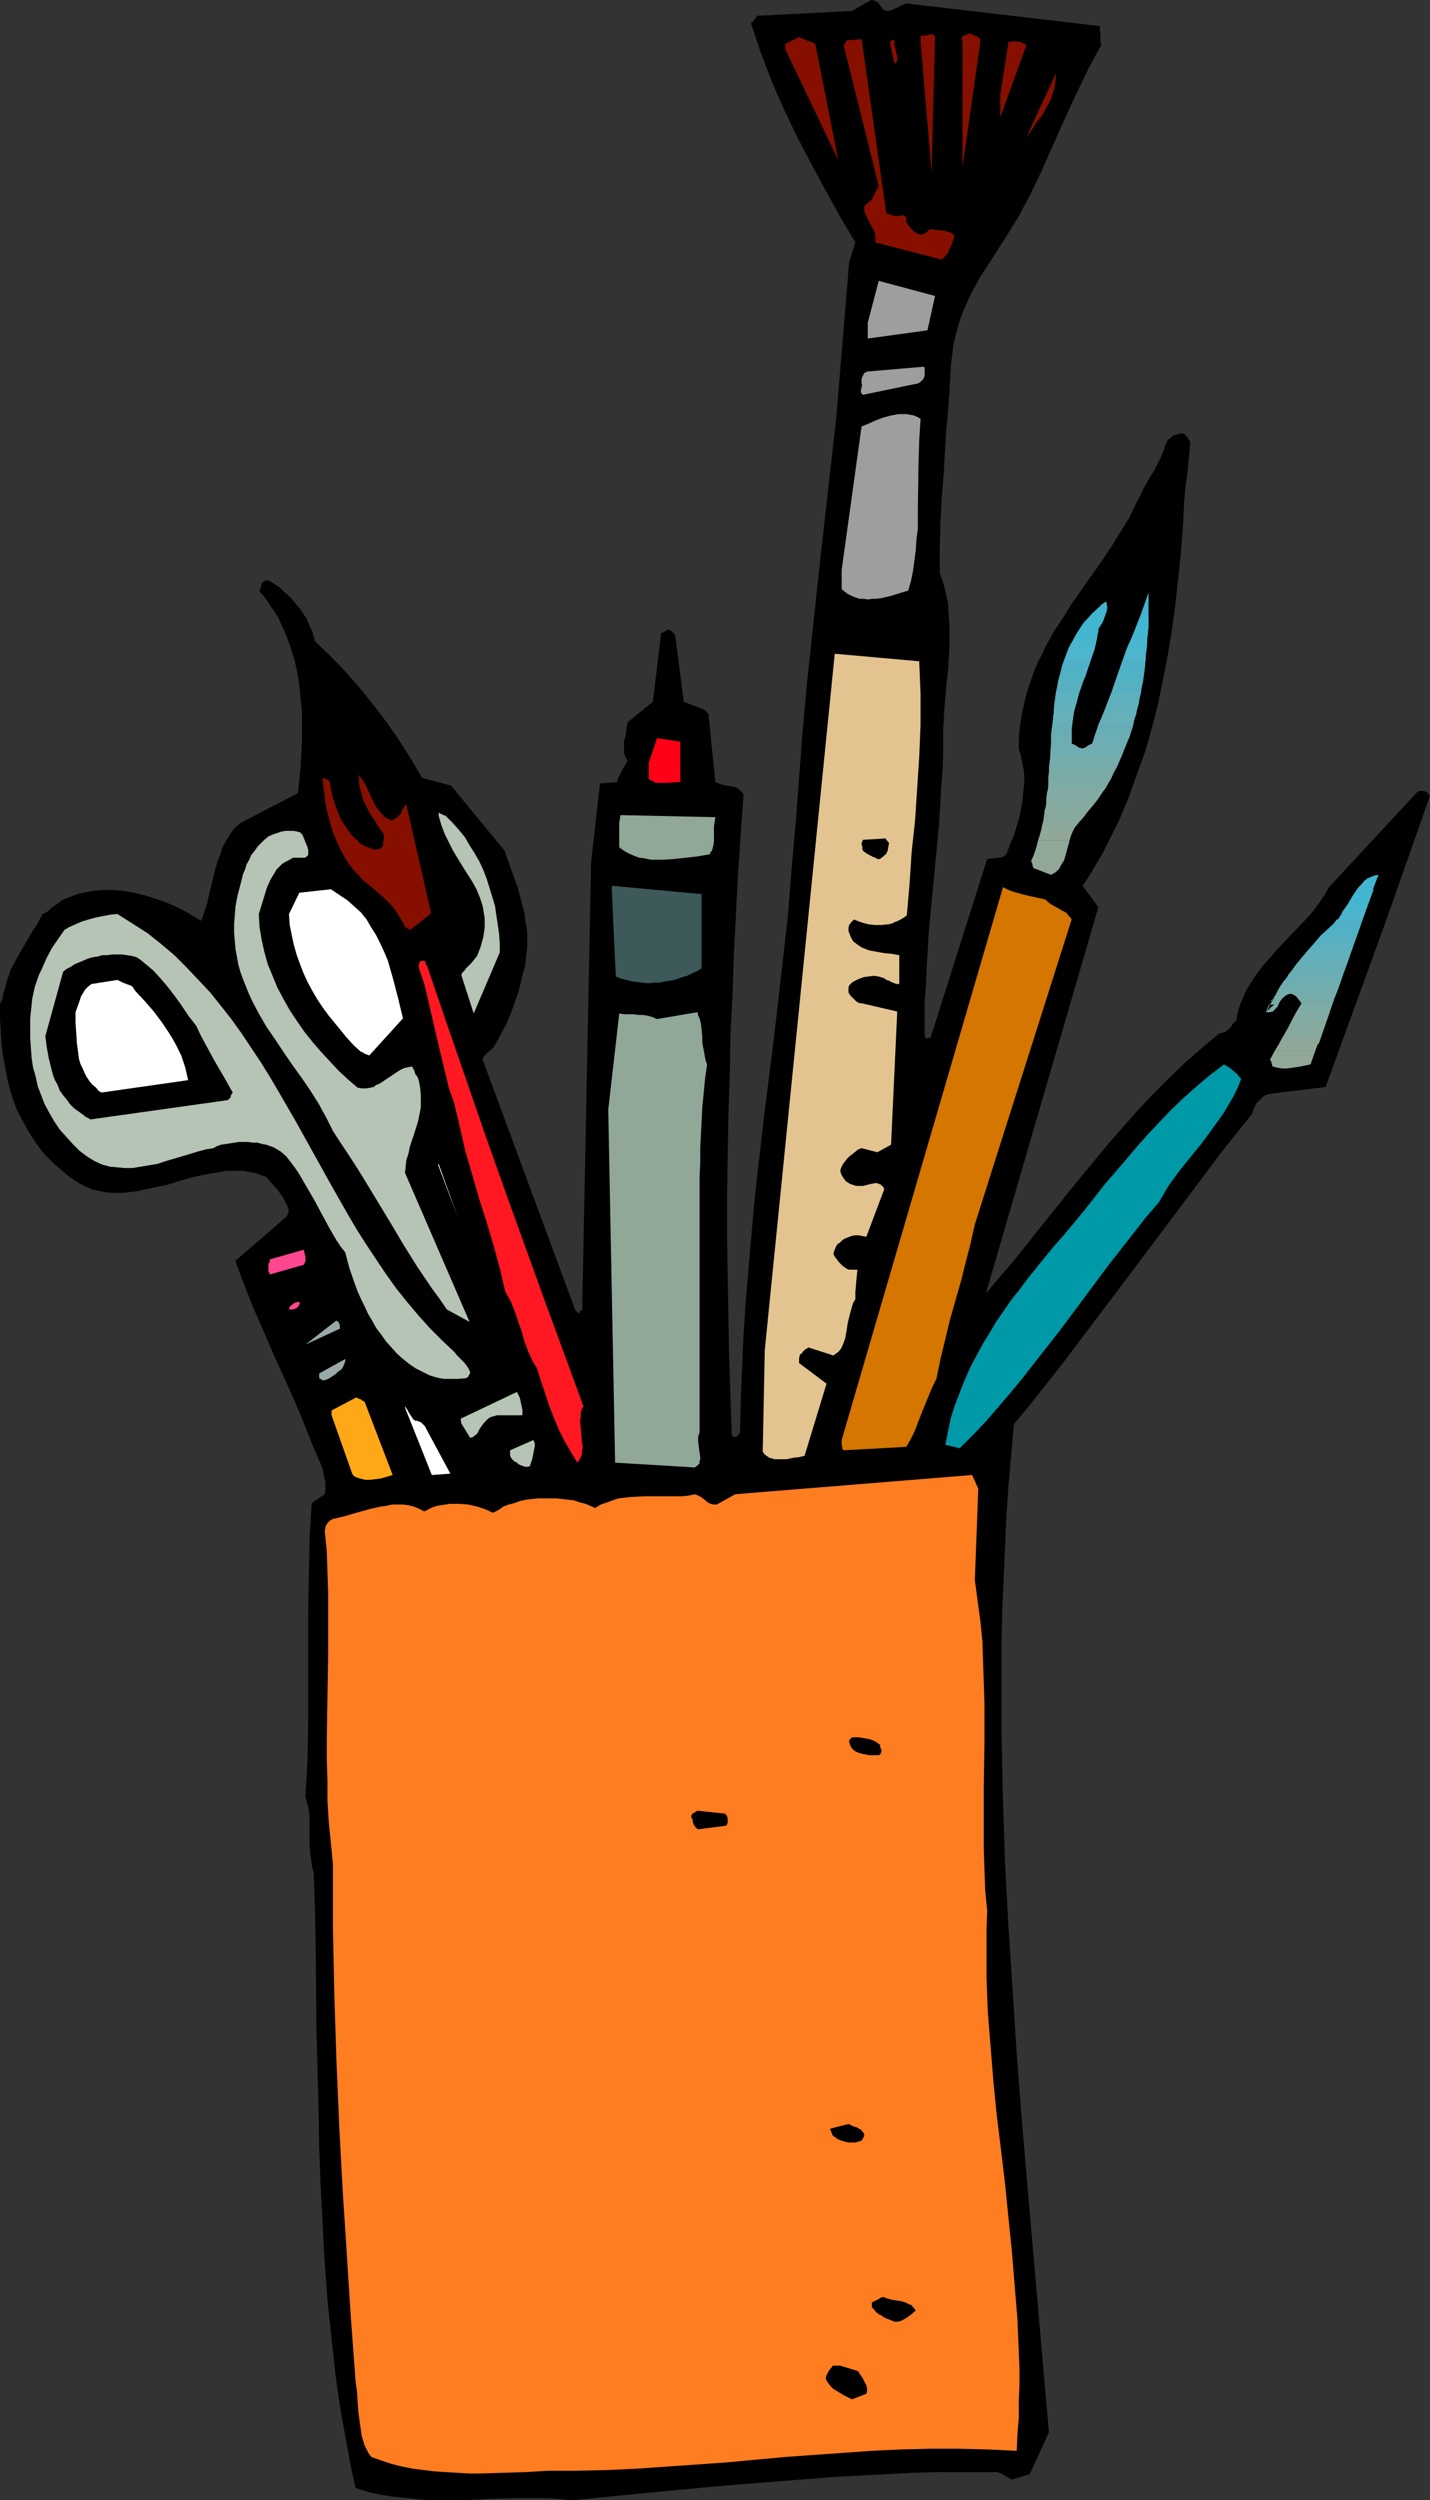 <?xml version="1.0" encoding="UTF-8" standalone="no"?>
<svg
   version="1.0"
   width="89.067mm"
   height="155.668mm"
   id="svg110"
   sodipodi:docname="Tool Cup.wmf"
   xmlns:inkscape="http://www.inkscape.org/namespaces/inkscape"
   xmlns:sodipodi="http://sodipodi.sourceforge.net/DTD/sodipodi-0.dtd"
   xmlns="http://www.w3.org/2000/svg"
   xmlns:svg="http://www.w3.org/2000/svg">
  <rect width="100%" height="100%" fill="#333333" stroke="none"/>
  <sodipodi:namedview
     id="namedview110"
     pagecolor="#ffffff"
     bordercolor="#000000"
     borderopacity="0.25"
     inkscape:showpageshadow="2"
     inkscape:pageopacity="0.0"
     inkscape:pagecheckerboard="0"
     inkscape:deskcolor="#d1d1d1"
     inkscape:document-units="mm" />
  <defs
     id="defs1">
    <pattern
       id="WMFhbasepattern"
       patternUnits="userSpaceOnUse"
       width="6"
       height="6"
       x="0"
       y="0" />
  </defs>
  <path
     style="fill:#000000;fill-opacity:1;fill-rule:evenodd;stroke:none"
     d="m 0,236.569 v 2.909 l 0.162,2.909 0.162,2.747 0.323,2.909 0.485,2.747 0.485,2.585 0.646,2.747 0.808,2.585 0.97,2.585 1.293,2.424 1.293,2.424 1.454,2.262 1.616,2.262 0.97,1.131 0.97,0.97 1.131,1.131 1.131,0.97 1.131,0.97 1.131,0.97 1.454,0.97 1.293,0.808 1.293,0.646 1.454,0.646 1.454,0.323 1.454,0.323 1.454,0.162 h 1.454 1.454 l 1.454,-0.162 1.616,-0.162 1.454,-0.323 3.071,-0.646 3.071,-0.646 3.071,-0.97 2.909,-0.808 3.071,-0.646 2.909,-0.485 1.454,-0.323 h 1.454 1.454 1.293 l 1.454,0.323 1.293,0.162 1.454,0.485 1.293,0.485 0.97,1.131 0.808,0.97 0.808,0.808 0.646,0.97 0.646,0.808 0.485,0.97 0.485,0.97 0.485,1.131 -0.162,0.646 -0.162,0.485 -0.323,0.485 -0.162,0.162 -11.797,10.18 1.939,5.333 2.101,5.333 2.424,5.494 2.263,5.332 4.848,10.665 2.263,5.332 2.101,5.333 1.293,3.07 0.646,1.454 0.646,1.616 0.323,1.616 0.323,1.454 v 1.616 0.646 l -0.162,0.646 -3.071,2.101 -0.485,8.564 -0.162,8.564 -0.162,8.564 v 17.29 8.564 l -0.162,8.888 -0.485,8.726 0.323,1.131 0.323,1.131 0.323,2.262 v 2.262 2.101 2.262 l 0.162,2.101 0.323,2.262 0.162,1.131 0.323,1.131 0.323,9.049 0.162,9.211 0.162,18.26 0.485,18.421 0.162,9.211 0.323,9.049 0.485,9.211 0.485,9.049 0.646,9.049 0.97,9.049 0.97,8.888 0.646,4.525 0.646,4.363 0.808,4.363 0.808,4.363 0.808,4.363 0.97,4.363 2.909,0.97 3.071,0.646 3.071,0.485 3.232,0.323 3.071,0.323 3.232,0.162 h 3.232 3.232 l 6.464,-0.323 6.464,-0.162 h 3.232 3.394 l 3.071,0.162 3.232,0.323 24.888,-2.424 12.444,-1.131 12.282,-0.97 12.282,-0.97 6.141,-0.323 6.141,-0.323 5.98,-0.323 6.141,-0.162 h 5.98 5.98 0.97 0.808 l 0.646,0.162 0.646,0.323 1.131,0.646 1.131,0.646 4.202,-1.293 4.525,-9.857 -1.293,-14.705 -1.293,-14.866 -2.586,-29.733 -1.293,-15.028 -1.131,-14.866 -0.97,-15.028 -0.97,-14.866 -0.808,-15.028 -0.485,-14.866 -0.162,-7.433 -0.162,-7.595 v -7.272 -7.433 -7.433 l 0.162,-7.272 0.323,-7.433 0.323,-7.272 0.323,-7.272 0.485,-7.272 0.646,-7.272 0.646,-7.272 3.879,-4.686 3.717,-4.686 3.555,-4.525 3.555,-4.686 6.949,-9.211 6.949,-9.211 6.788,-9.049 6.788,-9.049 6.788,-9.049 7.111,-8.888 0.323,-0.97 0.323,-0.808 0.323,-0.646 0.485,-0.485 0.485,-0.485 0.485,-0.485 0.646,-0.485 0.97,-0.323 13.252,-1.616 14.222,-39.105 10.343,-29.41 -0.646,-0.808 -0.323,-0.162 -0.485,-0.162 h -0.323 -0.485 -0.323 l -0.485,0.323 -20.686,22.3 -1.131,1.939 -1.293,1.939 -1.454,1.939 -1.616,1.778 -3.394,3.555 -3.394,3.555 -1.616,1.939 -1.616,1.778 -1.454,1.939 -1.293,1.939 -1.293,2.101 -0.97,2.262 -0.485,1.131 -0.323,1.131 -0.323,1.131 -0.162,1.293 -0.808,0.808 -0.808,1.131 -0.485,0.323 -0.485,0.485 -0.646,0.162 -0.808,0.162 -4.04,3.393 -3.879,3.393 -3.717,3.555 -3.717,3.717 -3.555,3.717 -3.394,3.878 -3.555,4.04 -3.232,3.878 -6.626,8.08 -6.464,8.08 -6.303,7.918 -3.232,3.717 -3.232,3.878 26.504,-90.976 -3.717,-5.009 1.616,-2.424 3.071,-5.171 1.293,-2.585 1.293,-2.585 1.293,-2.585 1.131,-2.747 1.131,-2.585 0.97,-2.747 0.97,-2.747 1.939,-5.332 1.616,-5.656 1.454,-5.656 1.131,-5.656 1.131,-5.656 0.97,-5.979 0.808,-5.817 0.646,-5.979 0.646,-5.979 0.485,-6.14 0.323,-6.302 0.162,-1.939 0.162,-1.778 0.485,-3.555 0.162,-1.778 0.162,-1.616 0.162,-1.778 0.162,-1.778 -0.162,-0.162 -0.162,-0.162 -0.323,-0.646 -0.162,-0.162 -0.323,-0.323 -0.323,-0.323 -0.485,-0.162 -0.808,0.162 -0.646,0.162 -0.808,0.323 -0.485,0.485 -0.646,0.485 -0.323,0.646 -0.323,0.646 -0.162,0.808 -0.808,1.939 -0.808,1.616 -0.808,1.616 -0.97,1.454 -1.616,2.909 -0.646,1.454 -0.808,1.454 -1.778,3.717 -2.101,3.393 -2.101,3.393 -2.263,3.393 -4.687,6.625 -2.263,3.232 -2.101,3.393 -2.263,3.393 -1.939,3.555 -0.808,1.778 -0.97,1.778 -0.808,1.939 -0.646,1.778 -0.646,1.939 -0.646,2.101 -0.485,1.939 -0.485,2.101 -0.323,2.101 -0.323,2.262 -0.162,2.101 v 2.262 l 0.485,1.454 0.323,1.616 0.323,1.616 0.162,1.454 v 1.778 l -0.162,1.616 -0.162,1.616 -0.162,1.616 -0.323,1.616 -0.323,1.616 -0.97,3.232 -0.485,1.454 -0.646,1.454 -0.485,1.293 -0.485,1.293 -0.323,0.323 -0.485,0.323 -0.646,0.162 h -0.485 l -1.293,0.162 -1.293,0.162 -13.252,41.852 -0.162,0.162 h -0.162 l -0.323,0.162 h -0.485 l -0.162,-0.162 -0.162,-0.162 v -4.04 -4.201 l 0.323,-4.201 0.162,-4.04 0.485,-8.403 0.808,-8.403 1.616,-16.805 0.485,-8.403 0.323,-4.201 0.162,-4.201 v -2.747 -2.747 l 0.323,-5.494 0.485,-5.494 0.323,-2.747 0.162,-2.747 0.162,-2.747 v -2.585 -2.585 l -0.162,-2.585 -0.162,-2.585 -0.485,-2.424 -0.646,-2.424 -0.808,-2.262 v -6.14 l 0.162,-5.979 0.323,-5.979 0.485,-5.979 0.323,-5.979 0.162,-3.07 0.323,-3.07 0.485,-6.14 0.323,-6.302 0.323,-2.747 0.323,-2.585 0.646,-2.585 0.646,-2.424 0.808,-2.262 0.97,-2.262 0.97,-2.101 1.131,-2.101 1.131,-2.101 1.293,-1.939 2.586,-4.04 2.586,-4.04 2.586,-4.201 2.586,-4.848 2.424,-5.009 4.525,-10.18 2.263,-5.009 2.424,-5.171 2.424,-5.009 2.747,-5.009 -0.162,-1.293 V 8.08 L 258.897,7.11 V 6.14 L 213.323,0.808 209.445,2.585 h -0.323 -0.323 L 208.152,2.424 207.667,1.939 207.344,1.454 207.02,0.97 206.536,0.485 205.889,0.162 205.404,0 h -0.323 l -4.525,2.585 -22.302,1.131 -0.162,0.162 V 4.04 l -0.162,0.162 -0.162,0.162 -0.485,0.646 -0.485,0.485 1.131,3.393 1.131,3.393 1.293,3.393 1.293,3.393 1.454,3.393 1.454,3.232 3.071,6.464 3.394,6.464 3.394,6.302 3.394,6.14 3.555,5.979 -1.454,4.525 -3.071,37.004 -3.555,31.349 -1.131,10.503 -1.131,10.503 -1.131,10.665 -0.97,10.827 -1.616,21.33 -0.97,10.827 -0.808,10.503 -1.778,15.674 -1.778,15.351 -1.939,15.19 -1.778,15.351 -0.808,7.595 -0.646,7.433 -0.646,7.595 -0.646,7.595 -0.485,7.433 -0.323,7.595 -0.323,7.595 -0.162,7.595 -0.323,0.485 -0.162,0.323 -0.162,0.162 h -0.323 l -0.162,0.162 -0.323,-0.162 -0.485,-0.162 -0.323,-9.372 -0.323,-9.372 -0.162,-9.372 -0.162,-9.372 -0.162,-9.534 v -9.372 l 0.162,-9.534 0.162,-9.534 0.323,-9.372 0.162,-9.534 0.485,-9.372 0.323,-9.534 0.97,-18.906 1.293,-18.745 -0.323,-0.485 -0.323,-0.323 -0.323,-0.323 -0.323,-0.323 -0.808,-0.323 -0.97,-0.162 -0.97,-0.162 -0.808,-0.162 -0.97,-0.323 -0.808,-0.323 -1.616,-15.998 v 0 l -0.162,-0.162 -0.323,-0.485 -0.485,-0.323 -0.646,-0.323 -4.202,-1.616 -1.939,-15.028 v -0.162 -0.162 l -0.323,-0.646 -0.485,-0.485 -0.323,-0.323 -0.323,-0.162 h -0.162 -0.323 l -0.485,0.323 -0.485,0.323 -0.485,0.162 -1.939,16.159 -5.98,4.848 -0.162,1.131 -0.162,0.97 -0.162,1.131 -0.323,1.131 v 0.97 1.293 0.485 l 0.162,0.646 0.323,0.646 0.323,0.646 -0.646,1.131 -0.646,1.131 -0.646,1.293 -0.323,0.646 -0.162,0.808 -4.04,0.323 -2.101,18.583 -2.101,105.357 -0.323,0.162 h -0.162 v 0.323 l -0.162,0.162 v 0.162 l -0.162,-0.162 h -0.162 l -0.162,-0.162 -0.162,-0.162 -0.323,-0.323 -21.817,-58.981 0.162,-0.485 0.323,-0.485 0.646,-0.646 0.97,-0.808 0.485,-0.485 0.323,-0.485 1.293,-2.424 1.293,-2.424 1.131,-2.585 0.97,-2.747 0.97,-2.747 0.646,-2.909 0.808,-2.909 0.323,-3.07 0.162,-1.454 v -1.616 -1.454 l -0.162,-1.616 -0.323,-1.454 -0.162,-1.616 -0.808,-3.07 -0.808,-3.07 -1.131,-3.07 -0.97,-2.747 -0.97,-2.747 -12.605,-15.351 -6.788,-1.778 -2.586,-4.363 -2.747,-4.363 -2.909,-4.201 -3.071,-4.04 -3.232,-4.04 -3.394,-3.878 -3.555,-3.717 -3.717,-3.555 -0.323,-1.131 -0.323,-1.131 -0.97,-2.101 -0.485,-1.131 -0.646,-0.97 -0.646,-0.97 -0.808,-0.97 -1.454,-1.778 -1.778,-1.616 -0.808,-0.808 -0.97,-0.646 -0.97,-0.646 -0.97,-0.485 h -0.485 l -0.485,0.323 -0.323,0.162 v 0.162 l -0.162,0.162 v 0 0.323 l -0.162,0.485 -0.162,0.485 -0.162,0.485 0.97,1.131 0.97,1.293 0.808,1.293 0.808,1.131 0.808,1.293 0.646,1.454 0.646,1.293 0.646,1.454 0.97,2.747 0.97,3.07 0.646,2.909 0.485,3.07 0.323,3.232 0.323,3.07 v 3.232 3.232 l -0.162,3.232 -0.162,3.232 -0.323,3.07 -0.323,3.07 -13.09,6.787 -1.131,0.808 -1.131,1.131 -0.808,1.293 -0.808,1.293 -0.808,1.454 -0.485,1.616 -0.646,1.616 -0.485,1.616 -0.808,3.393 -0.808,3.232 -0.323,1.616 -0.485,1.454 -0.485,1.454 -0.485,1.293 -1.616,-0.97 -1.616,-0.97 -1.778,-0.97 -1.778,-0.808 -1.939,-0.808 -1.939,-0.646 -1.939,-0.646 -1.939,-0.485 -2.101,-0.485 -2.101,-0.323 -1.939,-0.162 h -2.101 l -2.101,0.162 -2.101,0.323 -2.101,0.485 -2.101,0.808 -0.97,0.323 -0.808,0.485 -0.808,0.646 -1.454,0.97 -0.646,0.646 -0.646,0.485 -0.808,0.323 -1.293,2.424 -1.454,2.262 -1.293,2.262 -1.454,2.424 -1.293,2.424 -0.646,1.131 -0.485,1.454 -0.485,1.293 -0.323,1.454 -0.485,1.454 -0.323,1.616 -0.323,0.646 L 0,236.246 Z"
     id="path1" />
  <path
     style="fill:#b5c4b5;fill-opacity:1;fill-rule:evenodd;stroke:none"
     d="m 7.111,239.64 v 2.262 2.262 l 0.162,2.424 0.162,2.262 0.323,2.262 0.646,2.262 0.485,2.262 0.808,2.101 0.808,2.101 1.131,2.101 1.131,1.939 1.293,1.939 1.454,1.616 1.616,1.778 1.616,1.616 1.939,1.454 0.808,0.485 0.808,0.485 1.778,0.808 1.778,0.485 1.778,0.162 1.778,0.162 h 1.778 l 1.939,-0.323 1.939,-0.323 1.939,-0.323 1.939,-0.646 3.879,-1.131 3.717,-1.131 1.778,-0.485 1.939,-0.323 0.808,-0.485 0.97,-0.323 1.131,-0.162 0.97,-0.162 2.101,-0.323 h 2.263 l 0.97,0.162 h 1.131 l 1.131,0.323 0.97,0.162 1.778,0.646 0.808,0.485 0.808,0.485 1.293,1.131 1.131,1.454 0.97,1.293 0.97,1.454 1.778,3.07 1.778,3.07 3.394,6.302 1.778,3.07 0.97,1.454 1.131,1.454 0.97,3.717 1.293,3.717 0.646,1.778 0.808,1.778 0.808,1.616 0.808,1.778 0.97,1.616 0.97,1.778 1.131,1.454 1.131,1.616 1.293,1.454 1.293,1.454 1.454,1.293 1.616,1.293 1.454,0.97 1.616,0.808 1.616,0.808 1.616,0.485 1.616,0.323 h 1.778 1.778 l 1.778,-0.162 0.485,-0.323 0.162,-0.323 0.162,-0.323 0.162,-0.323 -0.162,-0.485 -0.162,-0.323 -0.162,-0.323 -0.323,-0.485 -0.646,-0.808 -0.808,-0.808 -0.808,-0.808 -0.646,-0.808 -2.909,-2.747 -2.909,-2.909 -2.747,-3.07 -2.586,-3.07 -2.586,-3.232 -2.424,-3.393 -2.263,-3.393 -2.263,-3.393 -2.263,-3.555 -2.101,-3.555 -4.04,-7.11 -4.04,-7.272 -4.04,-7.272 -4.202,-7.272 -2.101,-3.555 -2.101,-3.393 -2.263,-3.393 -2.263,-3.393 -2.424,-3.393 -2.424,-3.07 -2.586,-3.232 -2.747,-2.909 -2.747,-2.909 -2.909,-2.909 -3.071,-2.585 -3.232,-2.585 -3.555,-2.262 -1.778,-1.131 -1.778,-1.131 -1.616,0.162 -1.778,0.323 -1.616,0.323 -1.778,0.485 -1.616,0.485 -1.454,0.646 -1.454,0.646 -1.131,0.646 -1.454,2.101 -1.454,2.101 -1.293,2.424 -1.131,2.585 -0.646,1.293 -0.97,2.747 -0.323,1.454 -0.323,1.454 -0.162,1.616 -0.162,1.454 z"
     id="path2" />
  <path
     style="fill:#000000;fill-opacity:1;fill-rule:evenodd;stroke:none"
     d="m 10.666,243.841 0.323,2.424 0.485,2.747 0.646,2.585 0.323,1.293 0.485,1.293 0.646,1.131 0.485,1.293 0.808,1.131 0.808,0.97 0.808,1.131 0.97,0.97 1.131,0.808 1.131,0.808 0.323,0.323 0.323,0.162 0.323,0.162 0.323,0.162 0.162,0.162 h 0.323 v 0 0 l 32.16,-4.525 0.162,-0.162 0.323,-0.323 0.162,-0.162 v -0.323 l 0.162,-0.323 0.323,-0.485 -2.101,-3.717 -2.263,-3.878 -2.101,-3.878 -1.131,-2.101 -0.97,-2.101 -1.778,-2.262 -1.616,-2.424 -1.616,-2.262 -1.616,-2.101 -1.778,-2.101 -1.778,-1.939 -0.97,-0.808 -0.97,-0.808 -0.97,-0.808 -0.97,-0.646 -1.131,-0.323 -1.131,-0.162 -1.131,-0.162 h -1.131 -1.293 l -1.131,0.162 h -1.131 l -1.131,0.323 -1.131,0.162 -1.131,0.323 -1.131,0.485 -1.939,0.808 -0.97,0.646 -0.97,0.485 -0.808,0.646 z"
     id="path3" />
  <path
     style="fill:#ffffff;fill-opacity:1;fill-rule:evenodd;stroke:none"
     d="m 17.777,238.185 v 2.424 l 0.162,2.424 0.162,2.424 0.323,2.424 0.162,1.293 0.323,1.131 0.485,0.97 0.485,1.131 0.485,0.97 0.646,0.97 0.646,0.808 0.97,0.808 0.485,0.646 0.485,0.323 0.162,0.162 h 0.162 l 20.363,-2.909 -0.323,-1.454 -0.323,-1.454 -0.485,-1.454 -0.485,-1.454 -0.646,-1.293 -0.646,-1.293 -0.808,-1.454 -0.808,-1.293 -1.616,-2.424 -1.939,-2.585 -2.101,-2.424 -2.263,-2.424 -0.323,-0.485 -0.323,-0.485 -0.485,-0.323 -0.485,-0.162 -1.293,-0.485 -0.646,-0.323 -0.646,-0.323 -6.141,0.97 -0.808,0.646 -0.646,0.646 -0.485,0.808 -0.485,0.808 -0.646,1.939 z"
     id="path4" />
  <path
     style="fill:#b5c4b5;fill-opacity:1;fill-rule:evenodd;stroke:none"
     d="m 55.432,213.3 -0.162,2.101 -0.162,2.101 v 1.939 l 0.162,1.939 0.162,1.939 0.323,1.778 0.323,1.778 0.485,1.778 0.646,1.778 0.646,1.616 0.646,1.616 0.808,1.778 1.616,3.07 1.778,3.07 2.101,3.07 1.939,2.909 2.101,3.07 2.101,2.909 2.101,3.07 1.939,3.07 1.778,3.232 0.808,1.616 0.808,1.616 1.778,2.747 1.939,2.909 1.778,2.747 1.616,2.585 3.232,5.333 3.232,5.332 3.071,5.171 3.232,5.171 3.394,5.009 1.778,2.424 1.778,2.585 5.333,2.909 -15.191,-35.065 0.162,-1.616 0.162,-1.454 0.485,-1.454 0.323,-1.616 0.97,-2.909 0.97,-3.07 0.323,-1.616 0.323,-1.616 v -1.616 -1.454 l -0.162,-1.616 -0.323,-1.778 -0.323,-0.808 -0.485,-0.646 -0.323,-0.97 -0.485,-0.808 -0.808,0.162 -0.808,0.162 -0.808,0.323 -0.808,0.485 -1.454,0.97 -1.454,0.97 -1.454,0.97 -0.808,0.323 -0.646,0.485 -0.808,0.162 -0.97,0.162 H 85.168 l -0.97,-0.162 -2.263,-1.939 -2.263,-2.101 -2.101,-2.262 -2.101,-2.262 -1.939,-2.262 -1.939,-2.424 -1.778,-2.585 -1.616,-2.424 -1.454,-2.585 -1.454,-2.747 -1.131,-2.747 -1.131,-2.747 -0.808,-2.909 -0.646,-2.909 -0.485,-2.909 -0.162,-3.07 0.646,-2.101 0.646,-2.101 0.646,-2.101 0.808,-1.778 0.485,-0.808 0.485,-0.808 0.485,-0.808 0.646,-0.646 0.646,-0.646 0.808,-0.485 0.97,-0.485 0.808,-0.485 h 2.747 l 0.323,-0.162 0.323,-0.323 0.162,-0.162 v -0.485 -0.162 -0.485 l -0.162,-0.646 -0.646,-1.616 -0.323,-0.808 -0.323,-0.646 -0.485,-0.485 -0.646,-0.162 -0.808,-0.162 h -0.97 -0.97 l -0.97,0.162 -1.939,0.646 -1.131,0.485 -0.97,0.808 -0.808,0.808 -0.808,0.808 -0.646,0.97 -0.808,0.97 -0.485,1.131 -0.646,1.131 -0.323,1.131 -0.485,1.131 -0.646,2.585 -0.646,2.424 z"
     id="path5" />
  <path
     style="fill:#ff4791;fill-opacity:1;fill-rule:evenodd;stroke:none"
     d="m 63.189,297.489 v 0.485 0.485 0.646 l 0.162,0.323 0.162,0.485 7.919,-2.262 v 0 l 0.162,-0.162 0.162,-0.323 0.162,-0.485 v -0.808 l -0.162,-0.646 -0.162,-0.808 -0.162,-0.323 -7.919,2.262 v 0.485 l -0.162,0.323 z"
     id="path6" />
  <path
     style="fill:#ffffff;fill-opacity:1;fill-rule:evenodd;stroke:none"
     d="m 68.037,215.078 0.162,2.585 0.485,2.424 0.485,2.262 0.646,2.262 0.808,2.262 0.808,2.101 0.97,2.101 1.131,2.101 1.131,1.939 1.293,1.939 1.293,1.778 1.454,1.778 1.454,1.778 1.454,1.778 1.616,1.778 1.778,1.616 h 0.323 l 0.323,0.323 1.293,0.485 7.919,-8.726 -1.131,-4.686 -1.131,-4.363 -0.646,-2.262 -0.646,-2.262 -0.808,-1.939 -0.97,-2.101 -0.97,-1.939 -1.131,-1.778 -1.131,-1.939 -1.293,-1.616 -1.616,-1.454 -1.616,-1.454 -1.939,-1.293 -0.97,-0.646 -0.97,-0.646 -7.434,0.808 z"
     id="path7" />
  <path
     style="fill:#ff4791;fill-opacity:1;fill-rule:evenodd;stroke:none"
     d="m 68.845,308.154 0.485,-0.162 0.485,-0.162 0.162,-0.162 0.323,-0.323 0.162,-0.323 0.162,-0.485 -0.323,-0.162 h -0.323 l -0.323,0.162 h -0.323 l -0.323,0.323 -0.485,0.323 -0.323,0.323 -0.162,0.646 z"
     id="path8" />
  <path
     style="fill:#99a8a8;fill-opacity:1;fill-rule:evenodd;stroke:none"
     d="m 71.916,316.395 8.08,-3.717 v -0.808 l -0.162,-0.485 -0.162,-0.323 -0.323,-0.162 -0.162,-0.162 z"
     id="path9" />
  <path
     style="fill:#99a8a8;fill-opacity:1;fill-rule:evenodd;stroke:none"
     d="m 75.148,324.313 0.323,0.162 0.162,0.162 0.323,0.162 h 0.323 l 0.646,-0.162 0.646,-0.323 1.454,-0.97 0.485,-0.485 0.646,-0.485 h 0.162 l 0.162,-0.323 0.323,-0.485 0.323,-0.808 0.162,-0.485 v -0.485 l -6.141,3.393 z"
     id="path10" />
  <path
     style="fill:#870f00;fill-opacity:1;fill-rule:evenodd;stroke:none"
     d="m 75.956,183.729 0.485,3.555 0.162,1.778 0.323,1.616 0.485,1.778 0.485,1.778 0.485,1.616 0.646,1.616 0.646,1.454 0.808,1.616 0.808,1.454 0.97,1.454 0.97,1.293 1.131,1.131 1.131,1.293 1.454,1.131 1.131,0.97 1.131,0.97 1.293,1.131 1.131,1.131 1.131,1.293 0.97,1.454 0.808,1.293 0.808,1.454 v 0.162 l 0.323,0.162 h 0.162 l 0.162,0.162 0.323,0.162 0.323,0.162 4.848,-3.878 -5.818,-25.531 -0.323,0.162 -0.162,0.323 -0.485,0.646 -0.323,0.97 -0.323,0.323 -0.323,0.162 v 0.162 l -0.162,0.162 -0.323,0.162 -0.485,0.323 -0.646,0.323 -0.646,-0.323 -0.808,-0.485 -0.485,-0.485 -0.646,-0.646 -0.485,-0.646 -0.485,-0.646 -0.808,-1.454 -1.454,-3.232 -0.808,-1.454 -1.131,-1.454 0.162,1.131 v 0.97 l 0.162,0.97 0.323,0.97 0.485,1.939 0.808,1.616 0.808,1.616 1.131,1.616 0.97,1.616 1.131,1.616 v 0.646 0.646 l -0.162,0.646 v 0.485 l -0.162,0.485 -0.162,0.162 -0.323,0.323 h -0.323 l -0.485,0.162 h -0.808 l -0.808,-0.323 -0.808,-0.323 -0.808,-0.323 -0.808,-0.485 -0.485,-0.646 -1.454,-1.293 -1.131,-1.616 -1.131,-1.616 -0.808,-1.778 -0.646,-1.778 -0.646,-1.939 -0.485,-1.939 -0.323,-2.101 h -0.162 l -0.162,-0.162 -0.646,-0.323 -0.323,-0.162 h -0.162 l -0.162,0.162 v 0 0.323 z"
     id="path11" />
  <path
     style="fill:#ff7d21;fill-opacity:1;fill-rule:evenodd;stroke:none"
     d="m 76.441,360.187 0.485,4.848 0.162,4.848 0.162,4.848 v 5.009 4.848 4.848 l -0.162,9.857 -0.162,9.857 v 4.848 l 0.162,5.009 v 4.848 l 0.323,5.009 0.485,4.848 0.485,5.009 v 7.756 7.595 l 0.162,7.756 0.162,7.595 0.485,15.19 0.646,15.19 0.808,15.19 0.97,15.028 0.97,15.19 1.131,15.19 0.323,2.424 0.162,2.424 0.162,2.424 0.323,2.262 0.323,2.262 0.162,1.131 0.323,0.97 0.323,1.131 0.485,0.97 0.485,0.97 0.646,0.808 2.263,0.808 2.424,0.808 2.586,0.646 2.424,0.485 2.586,0.323 2.586,0.323 2.586,0.162 2.747,0.162 2.747,0.162 h 2.586 l 5.495,-0.162 5.333,-0.162 5.333,-0.323 h 6.949 l 6.949,-0.162 6.949,-0.323 6.949,-0.485 13.898,-0.97 13.898,-1.293 13.737,-0.97 6.788,-0.485 6.949,-0.323 6.788,-0.162 h 6.788 l 6.788,0.162 6.788,0.323 0.162,-3.878 0.323,-3.878 v -3.878 l 0.162,-3.878 v -3.878 l -0.162,-3.878 -0.323,-7.756 -0.646,-7.918 -0.646,-7.918 -0.808,-7.918 -0.808,-8.08 -0.97,-8.08 -0.97,-7.918 -0.808,-8.08 -0.646,-8.08 -0.646,-7.918 -0.323,-8.08 v -4.04 -4.04 -3.878 l 0.162,-4.04 -0.485,-5.009 -0.162,-4.848 -0.162,-4.848 v -5.009 -9.695 l 0.162,-9.857 v -9.695 l -0.162,-4.848 -0.162,-4.848 -0.162,-4.848 -0.485,-4.848 -0.646,-4.686 -0.646,-4.848 0.808,-21.492 -1.454,-3.232 -55.755,4.525 -4.363,2.424 h -0.485 -0.323 l -0.646,-0.162 -0.646,-0.323 -0.97,-0.808 -0.646,-0.485 -0.646,-0.323 -0.808,-0.323 -1.454,0.323 -1.454,0.162 h -3.071 -3.071 -2.909 l -3.071,0.162 -1.454,0.162 -1.454,0.162 -1.454,0.485 -1.293,0.485 -1.454,0.485 -1.293,0.808 -1.131,-0.485 -1.131,-0.485 -1.293,-0.323 -1.454,-0.485 -1.293,-0.162 -1.454,-0.162 -1.454,-0.162 h -1.454 -1.454 -1.293 l -1.454,0.162 -1.454,0.162 -1.454,0.323 -1.293,0.485 -1.293,0.323 -1.293,0.485 -0.646,0.485 -0.485,0.323 -0.646,0.323 -0.646,0.323 -1.778,-0.808 -1.939,-0.646 -2.101,-0.485 -2.101,-0.162 h -1.131 -1.131 l -0.97,0.162 -1.131,0.162 -0.97,0.162 -0.97,0.323 -0.97,0.485 -0.97,0.485 -1.293,-0.646 -1.131,-0.485 -1.293,-0.323 -1.293,-0.162 h -1.293 -1.293 l -1.454,0.323 -1.293,0.162 -2.747,0.646 -2.909,0.808 -2.747,0.808 -2.747,0.646 -0.323,0.162 -0.323,0.162 -0.323,0.323 -0.323,0.323 -0.485,0.808 v 0.485 z"
     id="path12" />
  <path
     style="fill:#ffa817;fill-opacity:1;fill-rule:evenodd;stroke:none"
     d="m 78.057,333.039 4.848,13.735 0.323,0.485 0.485,0.323 0.485,0.162 0.485,0.162 1.293,0.323 h 1.131 l 1.293,-0.162 1.293,-0.162 2.747,-0.808 -6.626,-17.29 -0.485,-0.162 -0.323,-0.323 -0.485,-0.162 -0.646,-0.323 -5.818,3.07 z"
     id="path13" />
  <path
     style="fill:#ffffff;fill-opacity:1;fill-rule:evenodd;stroke:none"
     d="m 95.349,331.262 6.303,15.836 4.363,-0.323 -5.656,-10.503 -0.323,-0.646 -0.485,-0.485 -0.485,-0.485 -0.485,-0.162 -0.323,-0.162 H 97.935 97.773 l -0.485,-0.323 -0.323,-0.485 -0.646,-0.97 -0.323,-0.646 -0.323,-0.485 -0.323,-0.485 z"
     id="path14" />
  <path
     style="fill:#ff1721;fill-opacity:1;fill-rule:evenodd;stroke:none"
     d="m 98.581,227.682 0.646,1.939 0.646,1.939 0.97,4.04 0.97,4.201 0.97,4.201 0.97,4.04 0.97,4.04 0.97,4.04 0.646,1.778 0.646,1.939 0.646,2.747 0.646,2.747 1.293,5.656 1.616,5.494 1.616,5.656 1.778,5.494 1.616,5.494 1.454,5.333 1.293,5.494 0.646,1.131 0.646,1.131 0.97,2.424 0.808,2.424 0.808,2.262 0.646,2.424 0.808,2.101 0.485,1.131 0.485,0.97 0.485,0.97 0.646,0.97 0.97,3.07 0.97,2.909 0.97,2.909 1.131,2.909 1.131,2.747 1.293,2.585 1.616,2.747 1.454,2.424 0.485,-0.646 0.323,-0.646 0.323,-0.808 v -0.808 l 0.162,-0.808 -0.162,-0.808 -0.162,-1.778 -0.162,-1.778 -0.162,-1.778 0.162,-0.808 v -0.97 l 0.162,-0.808 0.485,-0.808 -4.687,-12.766 -4.687,-12.766 -9.212,-25.531 -4.525,-12.766 -4.525,-13.089 -4.525,-13.089 -4.525,-13.25 -0.323,-0.646 -0.162,-0.323 v -0.323 -0.162 l -0.485,-0.162 h -0.323 l -0.323,0.162 -0.323,0.162 v 0.323 l -0.162,0.323 z"
     id="path15" />
  <path
     style="fill:#b5c4b5;fill-opacity:1;fill-rule:evenodd;stroke:none"
     d="m 103.268,191.97 0.646,2.262 0.808,2.101 0.97,1.939 0.97,1.939 2.263,3.717 2.263,3.555 0.97,1.778 0.808,1.939 0.646,1.939 0.323,1.939 0.162,0.97 v 1.131 1.131 l -0.162,1.131 -0.162,1.131 -0.323,1.131 -0.323,1.131 -0.485,1.293 -0.323,0.808 -0.646,0.808 -0.646,0.808 -0.646,0.646 -0.646,0.646 -0.485,0.646 -0.485,0.485 -0.162,0.485 2.909,9.049 6.141,-14.382 v -2.101 l -0.162,-2.262 -0.323,-2.262 -0.323,-2.101 -0.323,-2.262 -0.646,-2.101 -0.646,-2.101 -0.646,-2.101 -0.808,-2.101 -0.97,-2.101 -1.131,-1.939 -1.131,-1.778 -1.131,-1.939 -1.454,-1.778 -1.454,-1.616 -1.616,-1.616 -0.485,-0.162 -0.323,-0.162 -0.323,-0.162 h -0.162 l -0.162,-0.162 -0.162,-0.162 z"
     id="path16" />
  <path
     style="fill:#ffffff;fill-opacity:1;fill-rule:evenodd;stroke:none"
     d="m 103.106,274.059 4.687,12.443 -4.525,-12.604 z"
     id="path17" />
  <path
     style="fill:#b5c4b5;fill-opacity:1;fill-rule:evenodd;stroke:none"
     d="m 108.601,334.978 2.101,3.393 0.485,-0.162 0.323,-0.162 0.323,-0.323 0.485,-0.323 0.485,-0.97 0.323,-0.485 0.323,-0.485 0.646,-0.808 0.808,-0.808 0.485,-0.323 0.485,-0.162 0.646,-0.162 0.485,-0.162 h 5.98 v -0.646 -0.646 l -0.323,-1.454 -0.162,-0.808 -0.162,-0.646 -0.323,-0.646 -0.323,-0.646 -13.252,6.302 z"
     id="path18" />
  <path
     style="fill:#b5c4b5;fill-opacity:1;fill-rule:evenodd;stroke:none"
     d="m 120.075,342.412 0.162,0.485 0.323,0.485 0.485,0.485 0.646,0.323 0.162,0.162 0.162,0.162 0.323,0.162 0.323,0.162 0.485,0.162 0.485,0.162 h 0.646 l 0.485,-0.162 0.162,-0.646 0.323,-0.808 0.323,-1.616 0.162,-0.808 0.162,-0.808 v -0.646 l -0.323,-0.808 -5.495,2.424 z"
     id="path19" />
  <path
     style="fill:#91a899;fill-opacity:1;fill-rule:evenodd;stroke:none"
     d="m 143.185,261.131 1.616,83.058 18.747,1.131 0.485,-0.323 0.323,-0.323 0.323,-0.323 v -0.485 l 0.162,-0.485 v -0.485 l -0.162,-1.131 -0.323,-2.424 v -1.293 l 0.162,-0.485 0.162,-0.485 v -60.112 l 0.162,-3.393 v -3.393 l 0.162,-3.232 0.162,-3.232 0.162,-3.232 0.323,-3.232 0.323,-3.393 0.485,-3.393 -0.323,-0.808 -0.162,-0.808 -0.323,-1.778 -0.323,-1.616 v -1.454 l -0.162,-1.616 -0.162,-1.454 -0.323,-1.293 -0.323,-0.646 -0.162,-0.808 -9.535,1.616 -1.131,-0.485 -1.131,-0.323 -1.131,-0.162 h -0.97 l -1.131,-0.162 h -1.131 -0.97 l -1.293,-0.162 z"
     id="path20" />
  <path
     style="fill:#3d5959;fill-opacity:1;fill-rule:evenodd;stroke:none"
     d="m 143.993,208.937 0.97,20.845 1.131,0.485 1.293,0.323 1.293,0.323 1.131,0.162 1.454,0.162 1.293,0.162 1.293,-0.162 h 1.454 l 1.293,-0.323 1.454,-0.162 1.293,-0.323 1.293,-0.485 1.131,-0.323 1.293,-0.646 1.131,-0.485 0.97,-0.646 v -17.452 l -21.009,-1.939 z"
     id="path21" />
  <path
     style="fill:#91a899;fill-opacity:1;fill-rule:evenodd;stroke:none"
     d="m 145.771,193.425 v 5.979 l 1.131,0.808 1.131,0.646 1.131,0.485 1.293,0.485 1.293,0.162 1.454,0.323 h 1.293 1.454 l 2.747,-0.162 2.909,-0.323 2.747,-0.323 2.747,-0.485 0.162,-0.485 0.323,-0.323 0.323,-1.131 0.162,-1.131 v -1.131 -2.262 l 0.162,-1.131 0.162,-1.131 -22.302,-0.485 -0.162,0.646 v 0.323 z"
     id="path22" />
  <path
     style="fill:#ff0017;fill-opacity:1;fill-rule:evenodd;stroke:none"
     d="m 152.72,179.528 v 3.717 l 0.323,0.323 0.485,0.162 0.808,0.485 h 0.808 0.97 0.97 l 2.101,-0.162 h 0.97 v -9.534 l -5.495,-0.808 z"
     id="path23" />
  <path
     style="fill:#000000;fill-opacity:1;fill-rule:evenodd;stroke:none"
     d="m 163.063,428.216 v 0.485 l 0.323,0.808 0.485,0.646 0.485,0.323 6.141,-0.808 h 0.323 l 0.162,-0.162 h 0.162 v -0.323 l 0.162,-0.162 v -0.485 -0.323 -0.323 l -0.162,-0.485 -0.162,-0.323 -0.162,-0.162 -0.323,-0.162 -6.141,-0.646 h -0.162 l -0.323,0.162 -0.808,0.485 -0.162,0.162 -0.162,0.323 v 0.485 l 0.162,0.162 z"
     id="path24" />
  <path
     style="fill:#e3c491;fill-opacity:1;fill-rule:evenodd;stroke:none"
     d="m 180.032,317.688 -0.485,23.915 0.323,0.485 0.323,0.323 0.485,0.323 0.485,0.323 0.646,0.162 0.485,0.162 h 1.454 1.454 l 1.454,-0.323 1.454,-0.162 0.646,-0.162 0.646,-0.162 5.171,-16.967 -6.464,-4.848 v -0.162 -0.485 -0.485 l 0.162,-0.646 v -0.162 l 0.162,-0.162 0.323,-0.162 0.162,-0.323 0.646,-0.646 0.646,-0.323 v -0.162 l 5.98,1.939 0.646,-0.485 0.646,-0.485 0.485,-0.646 0.323,-0.646 0.323,-0.808 0.323,-0.808 0.323,-1.778 0.323,-2.101 0.485,-1.939 0.485,-1.778 0.323,-0.97 0.485,-0.808 v -1.778 l 0.162,-1.778 0.162,-1.778 0.162,-1.616 h -1.939 l -0.485,-0.162 -0.485,-0.323 -0.485,-0.323 -0.485,-0.485 -0.485,-0.485 -0.485,-0.646 -0.485,-0.646 -0.323,-0.646 0.162,-0.646 0.323,-0.808 0.323,-0.646 0.323,-0.323 0.323,-0.162 0.485,-0.485 0.646,-0.485 0.808,-0.323 0.808,-0.323 0.808,-0.162 h 0.97 l 0.808,0.162 0.97,0.162 4.202,-11.15 -0.162,-0.485 -0.323,-0.323 -0.323,-0.323 -0.485,-0.162 -0.323,-0.162 h -0.485 l -0.97,0.162 -1.939,0.485 h -1.131 -0.485 l -0.485,-0.162 -0.485,-0.162 -0.485,-0.162 -0.485,-0.323 -0.485,-0.323 -0.485,-0.646 -0.323,-0.485 -0.323,-0.646 -0.162,-0.808 0.323,-0.808 0.323,-0.646 0.646,-0.808 0.485,-0.646 0.808,-0.646 0.808,-0.646 0.808,-0.646 0.808,-0.323 3.717,0.97 3.232,-1.778 1.454,-31.349 -8.404,-1.939 h -0.323 l -0.485,-0.162 -0.485,-0.323 -0.485,-0.485 -0.808,-0.808 -0.323,-0.485 -0.162,-0.323 v -0.646 -0.485 l 0.162,-0.485 0.162,-0.162 0.162,-0.162 0.323,-0.323 0.485,-0.323 0.97,-0.485 1.293,-0.485 1.131,-0.162 1.293,-0.162 1.131,0.162 0.485,0.162 0.485,0.162 0.485,0.162 0.323,0.323 0.646,0.162 0.485,0.323 0.485,0.162 0.323,0.162 0.646,0.162 h 0.485 v -6.787 l -1.778,-0.323 -1.778,-0.162 -1.778,-0.323 -1.778,-0.323 -0.808,-0.323 -0.808,-0.323 -0.808,-0.485 -0.646,-0.485 -0.646,-0.485 -0.485,-0.808 -0.323,-0.808 -0.323,-0.808 v -0.808 l 0.162,-0.646 0.485,-0.646 0.323,-0.323 0.323,-0.323 1.616,0.646 1.778,0.485 1.616,0.162 h 1.454 l 1.616,-0.162 0.808,-0.162 0.646,-0.323 0.808,-0.323 0.646,-0.323 0.808,-0.485 0.646,-0.485 0.646,-7.433 0.485,-7.433 0.808,-7.433 0.485,-7.433 0.485,-7.433 0.323,-7.595 v -3.717 -3.717 l -0.162,-3.878 -0.162,-3.717 -19.878,-1.778 z"
     id="path25" />
  <path
     style="fill:#870f00;fill-opacity:1;fill-rule:evenodd;stroke:none"
     d="m 184.88,11.635 12.444,26.016 -5.333,-26.986 -0.162,-0.323 -0.485,-0.323 -0.323,-0.162 -0.646,-0.162 -1.131,-0.485 -1.131,-0.485 -3.232,1.616 z"
     id="path26" />
  <path
     style="fill:#000000;fill-opacity:1;fill-rule:evenodd;stroke:none"
     d="m 194.415,559.913 0.485,0.808 0.646,0.808 0.646,0.646 0.808,0.485 0.808,0.485 0.808,0.485 1.939,0.97 3.394,-1.293 0.162,-0.646 v -0.646 l -0.162,-0.646 -0.323,-0.646 -0.646,-1.293 -0.485,-0.646 -0.485,-0.808 -4.202,-1.293 h -1.778 l -0.162,0.323 -0.323,0.323 -0.485,0.646 -0.485,0.97 -0.162,0.485 z"
     id="path27" />
  <path
     style="fill:#000000;fill-opacity:1;fill-rule:evenodd;stroke:none"
     d="m 195.708,501.74 0.323,0.808 0.485,0.323 0.646,0.485 0.808,0.323 0.97,0.323 0.808,0.162 h 0.97 0.808 l 0.808,-0.323 h 0.323 l 0.323,-0.323 0.162,-0.323 0.162,-0.323 0.162,-0.323 -0.162,-0.646 -0.323,-0.323 -0.323,-0.485 -0.485,-0.162 -0.485,-0.323 -0.646,-0.162 -0.646,-0.323 -0.646,-0.323 -4.363,1.131 z"
     id="path28" />
  <path
     style="fill:#9e9e9e;fill-opacity:1;fill-rule:evenodd;stroke:none"
     d="m 198.132,134.121 v 4.525 l 0.808,0.646 0.646,0.485 0.97,0.485 0.808,0.323 0.97,0.323 h 0.97 l 0.97,0.162 1.131,-0.162 h 0.97 l 1.131,-0.162 2.101,-0.485 2.101,-0.646 2.101,-0.646 0.646,-2.262 0.485,-2.424 0.323,-2.424 0.323,-2.424 0.162,-2.585 0.323,-2.424 v -5.171 l 0.162,-10.503 0.162,-5.171 0.162,-2.585 0.162,-2.424 -0.808,-0.485 -0.808,-0.323 -0.808,-0.162 -0.97,-0.162 h -0.808 -0.97 l -0.808,0.162 -0.97,0.162 -1.778,0.485 -1.778,0.646 -1.778,0.808 -1.616,0.646 z"
     id="path29" />
  <path
     style="fill:#870f00;fill-opacity:1;fill-rule:evenodd;stroke:none"
     d="m 198.617,10.665 8.242,33.126 -1.778,3.393 -0.323,0.162 -0.323,0.323 -0.485,0.323 -0.485,0.646 v 0.646 0.485 l 0.485,1.131 0.485,0.97 0.97,1.778 0.485,0.97 0.162,0.646 v 0.485 0.646 0.646 l 15.676,4.04 0.485,-0.485 0.485,-0.485 0.485,-0.646 0.323,-0.808 0.323,-0.646 0.323,-0.808 0.323,-0.97 0.162,-0.97 -0.485,-0.323 -0.646,-0.323 -0.646,-0.162 -0.646,-0.162 -1.454,-0.162 -1.454,-0.162 h -0.323 l -0.323,0.162 -0.485,0.485 -0.485,0.323 -0.485,0.162 -0.485,0.162 -0.485,-0.162 -0.646,-0.323 -0.485,-0.323 -0.485,-0.485 -0.323,-0.485 -0.485,-0.485 -0.323,-0.485 -0.162,-0.485 v -0.323 -0.162 -0.485 l -0.323,-0.162 -0.323,-0.162 -0.323,-0.162 -0.323,0.162 h -0.323 l -0.323,0.162 h -0.323 -0.323 l -0.808,-0.323 -0.808,-0.162 -0.162,-0.162 h -0.323 l -5.818,-41.044 -3.717,0.323 v 0.323 l -0.162,0.323 -0.162,0.162 z"
     id="path30" />
  <path
     style="fill:#d47600;fill-opacity:1;fill-rule:evenodd;stroke:none"
     d="m 198.132,338.857 v 0.485 0.646 l 0.162,0.646 v 0.323 l 0.323,0.323 14.706,-0.808 0.485,-0.808 0.485,-0.808 0.97,-1.939 0.808,-2.101 0.808,-2.101 1.778,-4.363 0.808,-1.939 0.485,-0.97 0.485,-0.97 0.97,-4.686 1.131,-4.686 1.131,-4.686 1.293,-4.525 1.293,-4.525 1.131,-4.525 1.131,-4.363 0.97,-4.363 22.787,-71.746 -0.323,-0.485 -0.323,-0.323 -0.646,-0.808 -0.97,-0.485 -0.808,-0.485 -1.778,-0.97 -0.646,-0.485 -0.646,-0.646 -1.454,-0.323 -1.454,-0.323 -1.454,-0.323 -1.293,-0.323 -1.131,-0.323 -1.131,-0.323 -1.131,-0.485 -0.97,-0.485 z"
     id="path31" />
  <path
     style="fill:#000000;fill-opacity:1;fill-rule:evenodd;stroke:none"
     d="m 199.91,409.472 v 0.485 l 0.162,0.485 0.162,0.485 0.323,0.485 0.485,0.485 0.485,0.323 0.808,0.323 0.646,0.162 0.808,0.162 0.808,0.162 h 1.778 0.485 l 0.323,-0.162 0.162,-0.323 0.162,-0.323 v -0.323 l -0.162,-0.485 -0.162,-0.323 v -0.485 l -0.646,-0.485 -0.808,-0.485 -0.808,-0.323 -0.808,-0.162 -0.97,-0.162 -0.808,-0.162 h -1.778 z"
     id="path32" />
  <path
     style="fill:#9e9e9e;fill-opacity:1;fill-rule:evenodd;stroke:none"
     d="m 202.819,90.329 0.162,0.323 -0.162,0.323 v 0.323 l -0.162,0.323 v 0.323 0.323 l 0.162,0.323 0.323,0.323 12.444,-2.585 h 0.323 l 0.323,-0.162 0.485,-0.323 0.485,-0.485 0.323,-0.485 0.162,-0.646 V 87.421 86.774 l -0.162,-0.485 -13.252,1.131 h -0.162 l -0.162,0.162 -0.485,0.162 -0.162,0.323 -0.162,0.323 -0.162,0.323 -0.162,0.485 v 0 z"
     id="path33" />
  <path
     style="fill:#000000;fill-opacity:1;fill-rule:evenodd;stroke:none"
     d="m 202.819,198.434 v 0.323 l 0.162,0.323 v 0.646 l 0.162,0.485 0.646,0.485 0.808,0.485 0.97,0.485 0.485,0.162 0.485,0.323 h 0.646 l 0.323,-0.323 0.485,-0.323 0.162,-0.162 0.323,-0.323 h 0.162 v -0.162 l 0.162,-0.323 0.162,-0.323 0.162,-0.97 0.162,-0.808 -0.162,-0.323 h -0.162 v -0.162 0 l -0.162,-0.162 -0.162,-0.162 -0.162,-0.323 -5.333,0.323 z"
     id="path34" />
  <path
     style="fill:#9e9e9e;fill-opacity:1;fill-rule:evenodd;stroke:none"
     d="m 204.273,75.948 v 3.717 l 14.06,-1.939 1.778,-8.08 -13.252,-3.555 z"
     id="path35" />
  <path
     style="fill:#000000;fill-opacity:1;fill-rule:evenodd;stroke:none"
     d="m 205.243,542.946 0.485,0.485 0.485,0.646 0.646,0.485 0.646,0.323 0.646,0.485 0.808,0.323 0.808,0.323 0.808,0.323 h 0.808 l 0.646,-0.162 0.646,-0.323 0.808,-0.485 1.131,-0.808 0.485,-0.485 0.485,-0.323 -0.323,-0.485 -0.323,-0.323 -0.323,-0.485 -0.485,-0.162 -0.97,-0.485 -1.131,-0.323 -1.131,-0.162 -0.97,-0.162 -1.131,-0.323 -0.808,-0.323 -0.646,0.162 -0.485,0.323 -0.323,0.162 -0.323,0.162 -0.323,0.162 -0.646,0.323 z"
     id="path36" />
  <path
     style="fill:#ffffff;fill-opacity:1;fill-rule:evenodd;stroke:none"
     d="m 209.283,147.371 6.626,-0.485 z"
     id="path37" />
  <path
     style="fill:#870f00;fill-opacity:1;fill-rule:evenodd;stroke:none"
     d="m 209.445,9.857 1.131,5.171 0.162,-0.162 0.323,-0.162 0.162,-0.646 v -0.646 l -0.162,-0.646 -0.323,-1.454 -0.162,-0.808 V 9.857 9.695 9.534 l -0.323,-0.162 -0.323,0.162 z"
     id="path38" />
  <path
     style="fill:#870f00;fill-opacity:1;fill-rule:evenodd;stroke:none"
     d="m 211.384,18.906 0.485,6.787 z"
     id="path39" />
  <path
     style="fill:#870f00;fill-opacity:1;fill-rule:evenodd;stroke:none"
     d="m 216.717,9.857 2.586,30.702 0.808,-31.833 -0.162,-0.323 -0.323,-0.323 h -0.323 -0.485 l -0.485,0.162 -0.485,0.162 h -0.485 -0.646 z"
     id="path40" />
  <path
     style="fill:#0099a8;fill-opacity:1;fill-rule:evenodd;stroke:none"
     d="m 222.535,339.988 3.394,0.808 3.232,-3.232 3.071,-3.232 2.909,-3.393 2.909,-3.393 2.909,-3.555 2.909,-3.717 5.818,-7.433 5.656,-7.595 5.656,-7.595 5.818,-7.433 2.909,-3.717 3.071,-3.555 1.131,-1.939 1.131,-1.939 1.293,-1.778 1.293,-1.778 2.747,-3.393 2.747,-3.393 2.586,-3.555 1.293,-1.778 1.131,-1.616 1.131,-1.939 1.131,-1.939 0.97,-1.939 0.808,-2.101 -0.485,-0.485 -0.323,-0.485 -1.131,-0.97 -0.97,-0.808 -0.646,-0.323 -0.485,-0.323 -3.394,2.585 -3.071,2.585 -3.071,2.747 -2.909,2.747 -2.747,2.909 -2.747,2.909 -2.586,2.909 -2.586,3.07 -5.01,5.817 -4.687,5.979 -4.687,5.656 -2.424,2.747 -2.263,2.747 -4.04,5.009 -1.939,2.585 -1.939,2.424 -1.778,2.585 -1.778,2.585 -1.616,2.747 -1.616,2.585 -1.454,2.747 -1.454,2.747 -1.293,2.909 -1.131,2.909 -1.131,2.909 -0.97,3.07 -0.646,3.07 z"
     id="path41" />
  <path
     style="fill:#870f00;fill-opacity:1;fill-rule:evenodd;stroke:none"
     d="M 226.575,9.857 V 39.267 L 230.777,9.857 V 9.372 L 230.615,9.049 230.292,8.726 229.969,8.564 229.161,8.241 228.353,7.918 h -0.323 l -0.323,0.162 -0.323,0.162 -0.485,0.162 -0.323,0.162 -0.162,0.323 v 0.485 z"
     id="path42" />
  <path
     style="fill:#870f00;fill-opacity:1;fill-rule:evenodd;stroke:none"
     d="m 235.464,22.461 v 5.171 l 6.141,-16.967 -0.323,-0.323 -0.485,-0.162 -0.485,-0.323 h -0.485 l -1.131,-0.162 -1.293,0.162 z"
     id="path43" />
  <path
     style="fill:#870f00;fill-opacity:1;fill-rule:evenodd;stroke:none"
     d="m 241.605,32.318 1.293,-1.778 1.131,-1.778 1.293,-1.616 0.97,-1.778 0.97,-1.778 0.323,-0.808 0.323,-1.131 0.323,-0.97 0.162,-0.97 0.162,-1.293 V 17.29 Z"
     id="path44" />
  <path
     style="fill:#91a899;fill-opacity:1;fill-rule:evenodd;stroke:none"
     d="m 242.736,202.635 0.162,0.323 v 0.162 l 0.162,0.162 v 0.162 0.323 l 0.162,0.162 v 0.323 l 4.202,1.616 1.131,-0.646 0.808,-0.808 0.485,-0.97 0.646,-0.97 0.323,-1.131 0.323,-1.131 0.646,-2.424 h -7.434 l -0.323,1.293 -0.323,1.131 -0.485,1.293 z"
     id="path45" />
  <path
     style="fill:#91a899;fill-opacity:1;fill-rule:evenodd;stroke:none"
     d="m 251.786,197.788 0.323,-1.131 0.485,-1.131 0.485,-0.97 0.485,-0.485 0.323,-0.485 0.162,-0.162 v 0 -0.323 h -8.404 l -0.323,1.293 -0.323,1.293 -0.323,1.131 -0.323,0.97 z"
     id="path46" />
  <path
     style="fill:#8ca89b;fill-opacity:1;fill-rule:evenodd;stroke:none"
     d="m 252.594,195.525 0.323,-0.646 0.323,-0.485 0.646,-0.808 0.808,-0.808 0.646,-0.808 1.131,-1.616 h -10.505 l -0.162,1.454 -0.162,1.293 -0.323,1.131 -0.162,1.293 z"
     id="path47" />
  <path
     style="fill:#87a89e;fill-opacity:1;fill-rule:evenodd;stroke:none"
     d="m 258.412,188.092 -0.97,1.293 -1.131,1.293 -0.97,1.131 -1.293,1.293 h -8.404 l 0.323,-2.424 0.323,-1.293 0.162,-1.293 z"
     id="path48" />
  <path
     style="fill:#85aba1;fill-opacity:1;fill-rule:evenodd;stroke:none"
     d="m 260.351,185.345 -0.97,1.293 -0.97,1.454 -1.939,2.262 h -10.343 l 0.162,-1.131 v -1.131 l 0.162,-1.454 0.323,-1.293 z"
     id="path49" />
  <path
     style="fill:#82aba6;fill-opacity:1;fill-rule:evenodd;stroke:none"
     d="m 261.644,183.083 -0.808,1.293 -0.808,1.293 -1.616,2.424 h -11.959 l 0.162,-1.293 0.162,-1.131 v -1.293 l 0.162,-1.293 z"
     id="path50" />
  <path
     style="fill:#7daba6;fill-opacity:1;fill-rule:evenodd;stroke:none"
     d="m 262.937,180.336 -0.646,1.293 -0.646,1.293 -1.293,2.424 h -13.575 v -1.131 -1.293 l 0.162,-1.293 v -1.293 z"
     id="path51" />
  <path
     style="fill:#78aba8;fill-opacity:1;fill-rule:evenodd;stroke:none"
     d="m 263.907,177.912 -0.485,1.454 -0.485,1.131 -0.808,1.293 -0.485,1.293 h -14.706 v -1.293 l 0.162,-1.293 0.162,-1.131 v -1.454 z"
     id="path52" />
  <path
     style="fill:#75adad;fill-opacity:1;fill-rule:evenodd;stroke:none"
     d="m 265.038,175.326 -0.485,1.293 -0.485,1.293 -1.131,2.424 h -15.999 l 0.162,-1.131 0.162,-1.293 0.162,-1.293 v -1.293 h 5.656 l 0.485,0.323 0.485,0.323 0.485,0.162 h 0.323 l 0.646,-0.162 0.323,-0.323 0.485,-0.323 z"
     id="path53" />
  <path
     style="fill:#70adb0;fill-opacity:1;fill-rule:evenodd;stroke:none"
     d="m 266.008,172.903 -0.162,0.646 -0.323,0.646 -0.485,1.293 -1.131,2.424 h -16.646 v -1.131 l 0.162,-1.293 v -1.293 -1.293 h 4.848 v 2.101 l 0.485,0.485 0.646,0.323 0.646,0.162 0.808,0.162 0.485,-0.162 0.323,-0.162 0.485,-0.323 0.485,-0.162 0.485,-0.323 0.646,-2.101 z"
     id="path54" />
  <path
     style="fill:#6caeb3;fill-opacity:1;fill-rule:evenodd;stroke:none"
     d="m 266.654,170.479 -0.323,1.454 -0.323,1.131 -0.485,1.131 -0.485,1.131 h -8.727 l 0.323,-0.162 h 0.162 l 0.162,-0.162 h 0.162 l 1.454,-4.525 z"
     id="path55" />
  <path
     style="fill:#6caeb3;fill-opacity:1;fill-rule:evenodd;stroke:none"
     d="m 253.079,175.326 -0.323,-0.162 -0.485,-0.162 v -4.525 h -4.525 l -0.162,1.131 v 1.293 l -0.162,2.424 z"
     id="path56" />
  <path
     style="fill:#66adb5;fill-opacity:1;fill-rule:evenodd;stroke:none"
     d="m 267.462,167.893 -0.485,1.293 -0.162,1.293 -0.323,1.131 -0.485,1.293 h -8.242 l 1.939,-5.009 z"
     id="path57" />
  <path
     style="fill:#66adb5;fill-opacity:1;fill-rule:evenodd;stroke:none"
     d="m 252.756,167.893 -0.162,1.293 -0.162,1.293 -0.162,1.131 v 1.293 h -4.848 l 0.323,-2.424 0.162,-1.293 v -0.646 l 0.162,-0.646 z"
     id="path58" />
  <path
     style="fill:#66b0ba;fill-opacity:1;fill-rule:evenodd;stroke:none"
     d="m 267.947,165.469 -0.323,1.293 -0.162,1.293 -0.808,2.424 h -8.08 l 2.263,-5.009 z"
     id="path59" />
  <path
     style="fill:#66b0ba;fill-opacity:1;fill-rule:evenodd;stroke:none"
     d="m 253.402,165.469 -0.485,1.293 -0.162,1.293 -0.485,2.424 h -4.525 l 0.162,-1.131 0.162,-1.293 v -1.293 l 0.162,-1.293 z"
     id="path60" />
  <path
     style="fill:#61b0bd;fill-opacity:1;fill-rule:evenodd;stroke:none"
     d="m 268.432,162.884 -0.162,1.293 -0.162,1.293 -0.323,1.131 -0.323,1.293 h -7.757 l 1.939,-5.009 z"
     id="path61" />
  <path
     style="fill:#61b0bd;fill-opacity:1;fill-rule:evenodd;stroke:none"
     d="m 254.049,162.884 -0.323,1.293 -0.323,1.293 -0.323,1.131 -0.323,1.293 h -4.687 l 0.162,-2.424 0.162,-1.293 0.162,-1.293 z"
     id="path62" />
  <path
     style="fill:#5cb0bf;fill-opacity:1;fill-rule:evenodd;stroke:none"
     d="m 269.078,160.46 -0.323,1.293 -0.162,1.293 -0.323,1.293 -0.323,1.131 h -7.111 l 1.778,-5.009 z"
     id="path63" />
  <path
     style="fill:#5cb0bf;fill-opacity:1;fill-rule:evenodd;stroke:none"
     d="m 254.857,160.46 -0.323,1.293 -0.485,1.293 -0.646,2.424 h -5.171 l 0.485,-2.424 0.162,-1.293 0.162,-1.293 z"
     id="path64" />
  <path
     style="fill:#57b0c2;fill-opacity:1;fill-rule:evenodd;stroke:none"
     d="m 269.24,157.713 -0.162,1.454 -0.162,1.131 -0.485,2.585 h -6.788 l 1.778,-5.171 z"
     id="path65" />
  <path
     style="fill:#57b0c2;fill-opacity:1;fill-rule:evenodd;stroke:none"
     d="m 255.988,157.713 -0.485,1.454 -0.485,1.131 -0.485,1.293 -0.485,1.293 h -5.495 l 0.646,-2.585 0.323,-1.131 0.323,-1.454 z"
     id="path66" />
  <path
     style="fill:#51b2c4;fill-opacity:1;fill-rule:evenodd;stroke:none"
     d="m 269.563,155.289 v 1.454 l -0.162,1.293 -0.323,2.424 h -6.464 l 1.939,-5.171 z"
     id="path67" />
  <path
     style="fill:#51b2c4;fill-opacity:1;fill-rule:evenodd;stroke:none"
     d="m 256.796,155.289 -0.485,1.454 -0.485,1.293 -0.485,1.131 -0.162,0.646 -0.323,0.646 h -5.818 l 0.646,-2.424 0.323,-1.293 0.485,-1.454 z"
     id="path68" />
  <path
     style="fill:#4fb0c7;fill-opacity:1;fill-rule:evenodd;stroke:none"
     d="m 269.886,152.704 -0.162,1.293 v 1.293 l -0.485,2.424 h -5.818 l 1.778,-5.009 z"
     id="path69" />
  <path
     style="fill:#4fb0c7;fill-opacity:1;fill-rule:evenodd;stroke:none"
     d="m 257.604,152.704 -0.485,1.293 -0.323,1.293 -0.808,2.424 h -6.141 l 0.323,-1.131 0.485,-1.293 0.323,-1.293 0.485,-1.293 z"
     id="path70" />
  <path
     style="fill:#4db5cc;fill-opacity:1;fill-rule:evenodd;stroke:none"
     d="m 270.048,150.28 v 1.454 l -0.162,1.293 -0.323,2.262 h -5.01 l 1.778,-5.009 z"
     id="path71" />
  <path
     style="fill:#4db5cc;fill-opacity:1;fill-rule:evenodd;stroke:none"
     d="m 258.089,150.28 -0.162,1.454 -0.323,1.293 -0.808,2.262 h -6.303 l 0.485,-1.131 0.485,-1.131 0.646,-1.293 0.646,-1.454 z"
     id="path72" />
  <path
     style="fill:#48b6cf;fill-opacity:1;fill-rule:evenodd;stroke:none"
     d="m 270.371,147.694 -0.162,1.293 -0.162,1.293 -0.162,2.424 h -4.687 l 2.263,-5.009 z"
     id="path73" />
  <path
     style="fill:#48b6cf;fill-opacity:1;fill-rule:evenodd;stroke:none"
     d="m 258.574,147.856 -0.323,2.424 -0.323,1.293 -0.323,1.131 h -6.141 l 0.646,-1.293 0.808,-1.131 0.646,-1.293 0.808,-1.293 v 0 h 4.525 z"
     id="path74" />
  <path
     style="fill:#42b5d1;fill-opacity:1;fill-rule:evenodd;stroke:none"
     d="m 270.371,145.27 v 1.293 l -0.162,1.293 v 1.293 l -0.162,1.131 h -3.717 l 1.939,-5.009 z"
     id="path75" />
  <path
     style="fill:#42b5d1;fill-opacity:1;fill-rule:evenodd;stroke:none"
     d="m 258.089,150.28 0.323,-1.131 0.162,-0.646 v -0.646 l 0.808,-1.131 0.323,-0.646 0.323,-0.808 h -3.717 l -1.131,1.131 -0.97,1.454 -0.808,1.293 -0.646,1.131 z"
     id="path76" />
  <path
     style="fill:#42b5d1;fill-opacity:1;fill-rule:evenodd;stroke:none"
     d="m 270.371,147.694 v -8.241 l -2.909,8.241 z"
     id="path77" />
  <path
     style="fill:#42b5d1;fill-opacity:1;fill-rule:evenodd;stroke:none"
     d="m 258.574,147.856 0.485,-0.646 0.485,-0.808 0.323,-0.808 0.323,-0.808 0.323,-0.97 0.162,-0.808 -0.162,-0.808 V 141.877 l -0.162,-0.323 -0.97,0.646 -0.808,0.808 -1.616,1.454 -1.293,1.616 -1.293,1.616 v 0 h 4.525 z"
     id="path78" />
  <path
     style="fill:#91a899;fill-opacity:1;fill-rule:evenodd;stroke:none"
     d="m 300.107,247.234 -1.131,2.101 0.162,0.323 0.162,0.162 v 0.162 0.162 l 0.162,0.323 v 0.323 l 0.162,0.162 1.131,0.323 1.131,0.162 h 1.131 l 1.131,-0.162 2.101,-0.323 2.263,-0.485 1.131,-3.232 z"
     id="path79" />
  <path
     style="fill:#91a899;fill-opacity:1;fill-rule:evenodd;stroke:none"
     d="m 300.107,247.234 2.101,-3.393 h 8.727 l -1.293,3.393 z"
     id="path80" />
  <path
     style="fill:#8ca89b;fill-opacity:1;fill-rule:evenodd;stroke:none"
     d="m 301.077,245.619 2.101,-3.717 h 8.565 l -1.293,3.717 z"
     id="path81" />
  <path
     style="fill:#87a89e;fill-opacity:1;fill-rule:evenodd;stroke:none"
     d="m 302.208,243.841 2.101,-3.717 h 7.919 l -1.293,3.717 z"
     id="path82" />
  <path
     style="fill:#85aba1;fill-opacity:1;fill-rule:evenodd;stroke:none"
     d="m 303.178,241.902 1.939,-3.717 h 7.919 l -1.293,3.717 z"
     id="path83" />
  <path
     style="fill:#82aba6;fill-opacity:1;fill-rule:evenodd;stroke:none"
     d="m 298.491,238.024 v 0.162 h 0.485 l 0.323,-0.162 0.646,-0.485 0.485,-0.485 0.485,-0.646 z"
     id="path84" />
  <path
     style="fill:#82aba6;fill-opacity:1;fill-rule:evenodd;stroke:none"
     d="m 298.491,236.893 h 0.162 l 0.162,-0.162 v -0.162 l 0.162,-0.162 v 0 z"
     id="path85" />
  <path
     style="fill:#82aba6;fill-opacity:1;fill-rule:evenodd;stroke:none"
     d="m 304.309,240.124 1.939,-3.717 h 7.272 l -1.293,3.717 z"
     id="path86" />
  <path
     style="fill:#82aba6;fill-opacity:1;fill-rule:evenodd;stroke:none"
     d="m 300.915,236.408 h -1.939 z"
     id="path87" />
  <path
     style="fill:#82aba6;fill-opacity:1;fill-rule:evenodd;stroke:none"
     d="m 298.491,236.893 -0.485,1.293 0.162,-0.323 0.162,-0.323 0.162,-0.323 z"
     id="path88" />
  <path
     style="fill:#82aba6;fill-opacity:1;fill-rule:evenodd;stroke:none"
     d="m 298.491,238.185 v -0.162 l -0.485,0.162 z"
     id="path89" />
  <path
     style="fill:#7daba6;fill-opacity:1;fill-rule:evenodd;stroke:none"
     d="m 298.976,237.216 v 0.97 l 0.646,-0.162 0.323,-0.323 0.485,-0.485 0.323,-0.323 0.485,-1.131 0.646,-0.97 z"
     id="path90" />
  <path
     style="fill:#7daba6;fill-opacity:1;fill-rule:evenodd;stroke:none"
     d="m 298.976,235.761 0.485,-0.323 0.162,-0.323 0.162,-0.323 z"
     id="path91" />
  <path
     style="fill:#7daba6;fill-opacity:1;fill-rule:evenodd;stroke:none"
     d="m 305.763,234.792 0.323,0.646 0.323,0.646 -1.293,2.101 h 7.919 l 1.131,-3.393 z"
     id="path92" />
  <path
     style="fill:#7daba6;fill-opacity:1;fill-rule:evenodd;stroke:none"
     d="m 301.885,234.792 h -2.101 z"
     id="path93" />
  <path
     style="fill:#7daba6;fill-opacity:1;fill-rule:evenodd;stroke:none"
     d="m 298.976,235.761 -0.97,2.424 0.323,-0.485 0.323,-0.646 0.162,-0.646 z"
     id="path94" />
  <path
     style="fill:#7daba6;fill-opacity:1;fill-rule:evenodd;stroke:none"
     d="m 298.976,238.185 v -0.97 l -0.97,0.97 z"
     id="path95" />
  <path
     style="fill:#78aba8;fill-opacity:1;fill-rule:evenodd;stroke:none"
     d="m 300.915,236.408 0.323,-0.646 0.485,-0.646 0.646,-0.646 0.485,-0.323 0.323,-0.162 0.646,-0.162 0.485,0.162 0.323,0.162 0.485,0.323 0.646,0.808 0.646,0.808 -0.162,0.323 h 7.272 l 1.454,-3.555 H 300.915 l -0.485,0.97 -0.485,0.97 -0.97,1.616 z"
     id="path96" />
  <path
     style="fill:#75adad;fill-opacity:1;fill-rule:evenodd;stroke:none"
     d="m 301.885,234.792 0.323,-0.162 0.323,-0.323 0.323,-0.323 h 0.323 l 0.485,-0.162 h 0.485 0.323 l 0.323,0.162 0.485,0.485 0.485,0.323 h 8.404 l 1.293,-3.717 h -13.252 l -1.131,1.939 -0.646,0.97 -0.646,0.808 z"
     id="path97" />
  <path
     style="fill:#70adb0;fill-opacity:1;fill-rule:evenodd;stroke:none"
     d="m 316.268,229.136 -1.293,3.717 H 300.915 l 0.485,-0.808 0.646,-0.97 0.808,-0.97 0.646,-0.97 z"
     id="path98" />
  <path
     style="fill:#6caeb3;fill-opacity:1;fill-rule:evenodd;stroke:none"
     d="m 316.753,227.359 -1.293,3.717 h -13.252 l 0.646,-0.808 0.485,-0.97 0.808,-0.97 0.646,-0.97 z"
     id="path99" />
  <path
     style="fill:#66adb5;fill-opacity:1;fill-rule:evenodd;stroke:none"
     d="m 317.561,225.581 -1.293,3.555 h -12.767 l 0.646,-0.808 0.646,-0.808 1.454,-1.939 z"
     id="path100" />
  <path
     style="fill:#66b0ba;fill-opacity:1;fill-rule:evenodd;stroke:none"
     d="m 318.207,223.642 -1.454,3.717 H 304.794 l 0.646,-0.808 0.808,-0.97 1.616,-1.939 z"
     id="path101" />
  <path
     style="fill:#61b0bd;fill-opacity:1;fill-rule:evenodd;stroke:none"
     d="m 318.692,222.026 -1.131,3.555 h -11.313 l 1.616,-1.778 0.646,-0.808 0.808,-0.97 z"
     id="path102" />
  <path
     style="fill:#5cb0bf;fill-opacity:1;fill-rule:evenodd;stroke:none"
     d="m 319.5,220.087 -1.293,3.555 h -10.343 l 1.454,-1.616 0.808,-0.97 0.808,-0.97 z"
     id="path103" />
  <path
     style="fill:#57b0c2;fill-opacity:1;fill-rule:evenodd;stroke:none"
     d="m 319.985,218.31 -1.293,3.717 h -9.373 l 0.808,-0.808 0.808,-0.97 0.97,-0.97 0.97,-0.97 z"
     id="path104" />
  <path
     style="fill:#51b2c4;fill-opacity:1;fill-rule:evenodd;stroke:none"
     d="m 320.793,216.371 -1.293,3.717 h -8.565 l 0.97,-0.808 0.97,-0.808 0.97,-0.97 0.808,-1.131 z"
     id="path105" />
  <path
     style="fill:#4fb0c7;fill-opacity:1;fill-rule:evenodd;stroke:none"
     d="m 321.278,214.593 -1.293,3.717 h -7.111 l 1.131,-0.97 0.485,-0.485 0.485,-0.485 0.323,-0.323 0.323,-0.323 0.162,-0.485 0.162,-0.646 z"
     id="path106" />
  <path
     style="fill:#4db5cc;fill-opacity:1;fill-rule:evenodd;stroke:none"
     d="m 322.086,212.815 -1.293,3.555 h -6.141 0.323 l 0.485,-0.808 0.646,-0.808 1.293,-1.939 z"
     id="path107" />
  <path
     style="fill:#48b6cf;fill-opacity:1;fill-rule:evenodd;stroke:none"
     d="m 322.571,210.876 -1.293,3.717 h -5.333 l 1.293,-1.778 1.131,-1.939 z"
     id="path108" />
  <path
     style="fill:#42b5d1;fill-opacity:1;fill-rule:evenodd;stroke:none"
     d="m 323.379,209.261 -1.293,3.555 h -4.687 l 0.485,-0.808 0.485,-0.97 0.485,-0.808 0.646,-0.97 z"
     id="path109" />
  <path
     style="fill:#42b5d1;fill-opacity:1;fill-rule:evenodd;stroke:none"
     d="m 322.571,210.876 1.939,-5.009 -0.97,0.162 -0.808,0.323 -0.808,0.323 -0.808,0.646 -0.646,0.808 -0.808,0.808 -0.646,0.97 -0.646,0.97 z"
     id="path110" />
</svg>
